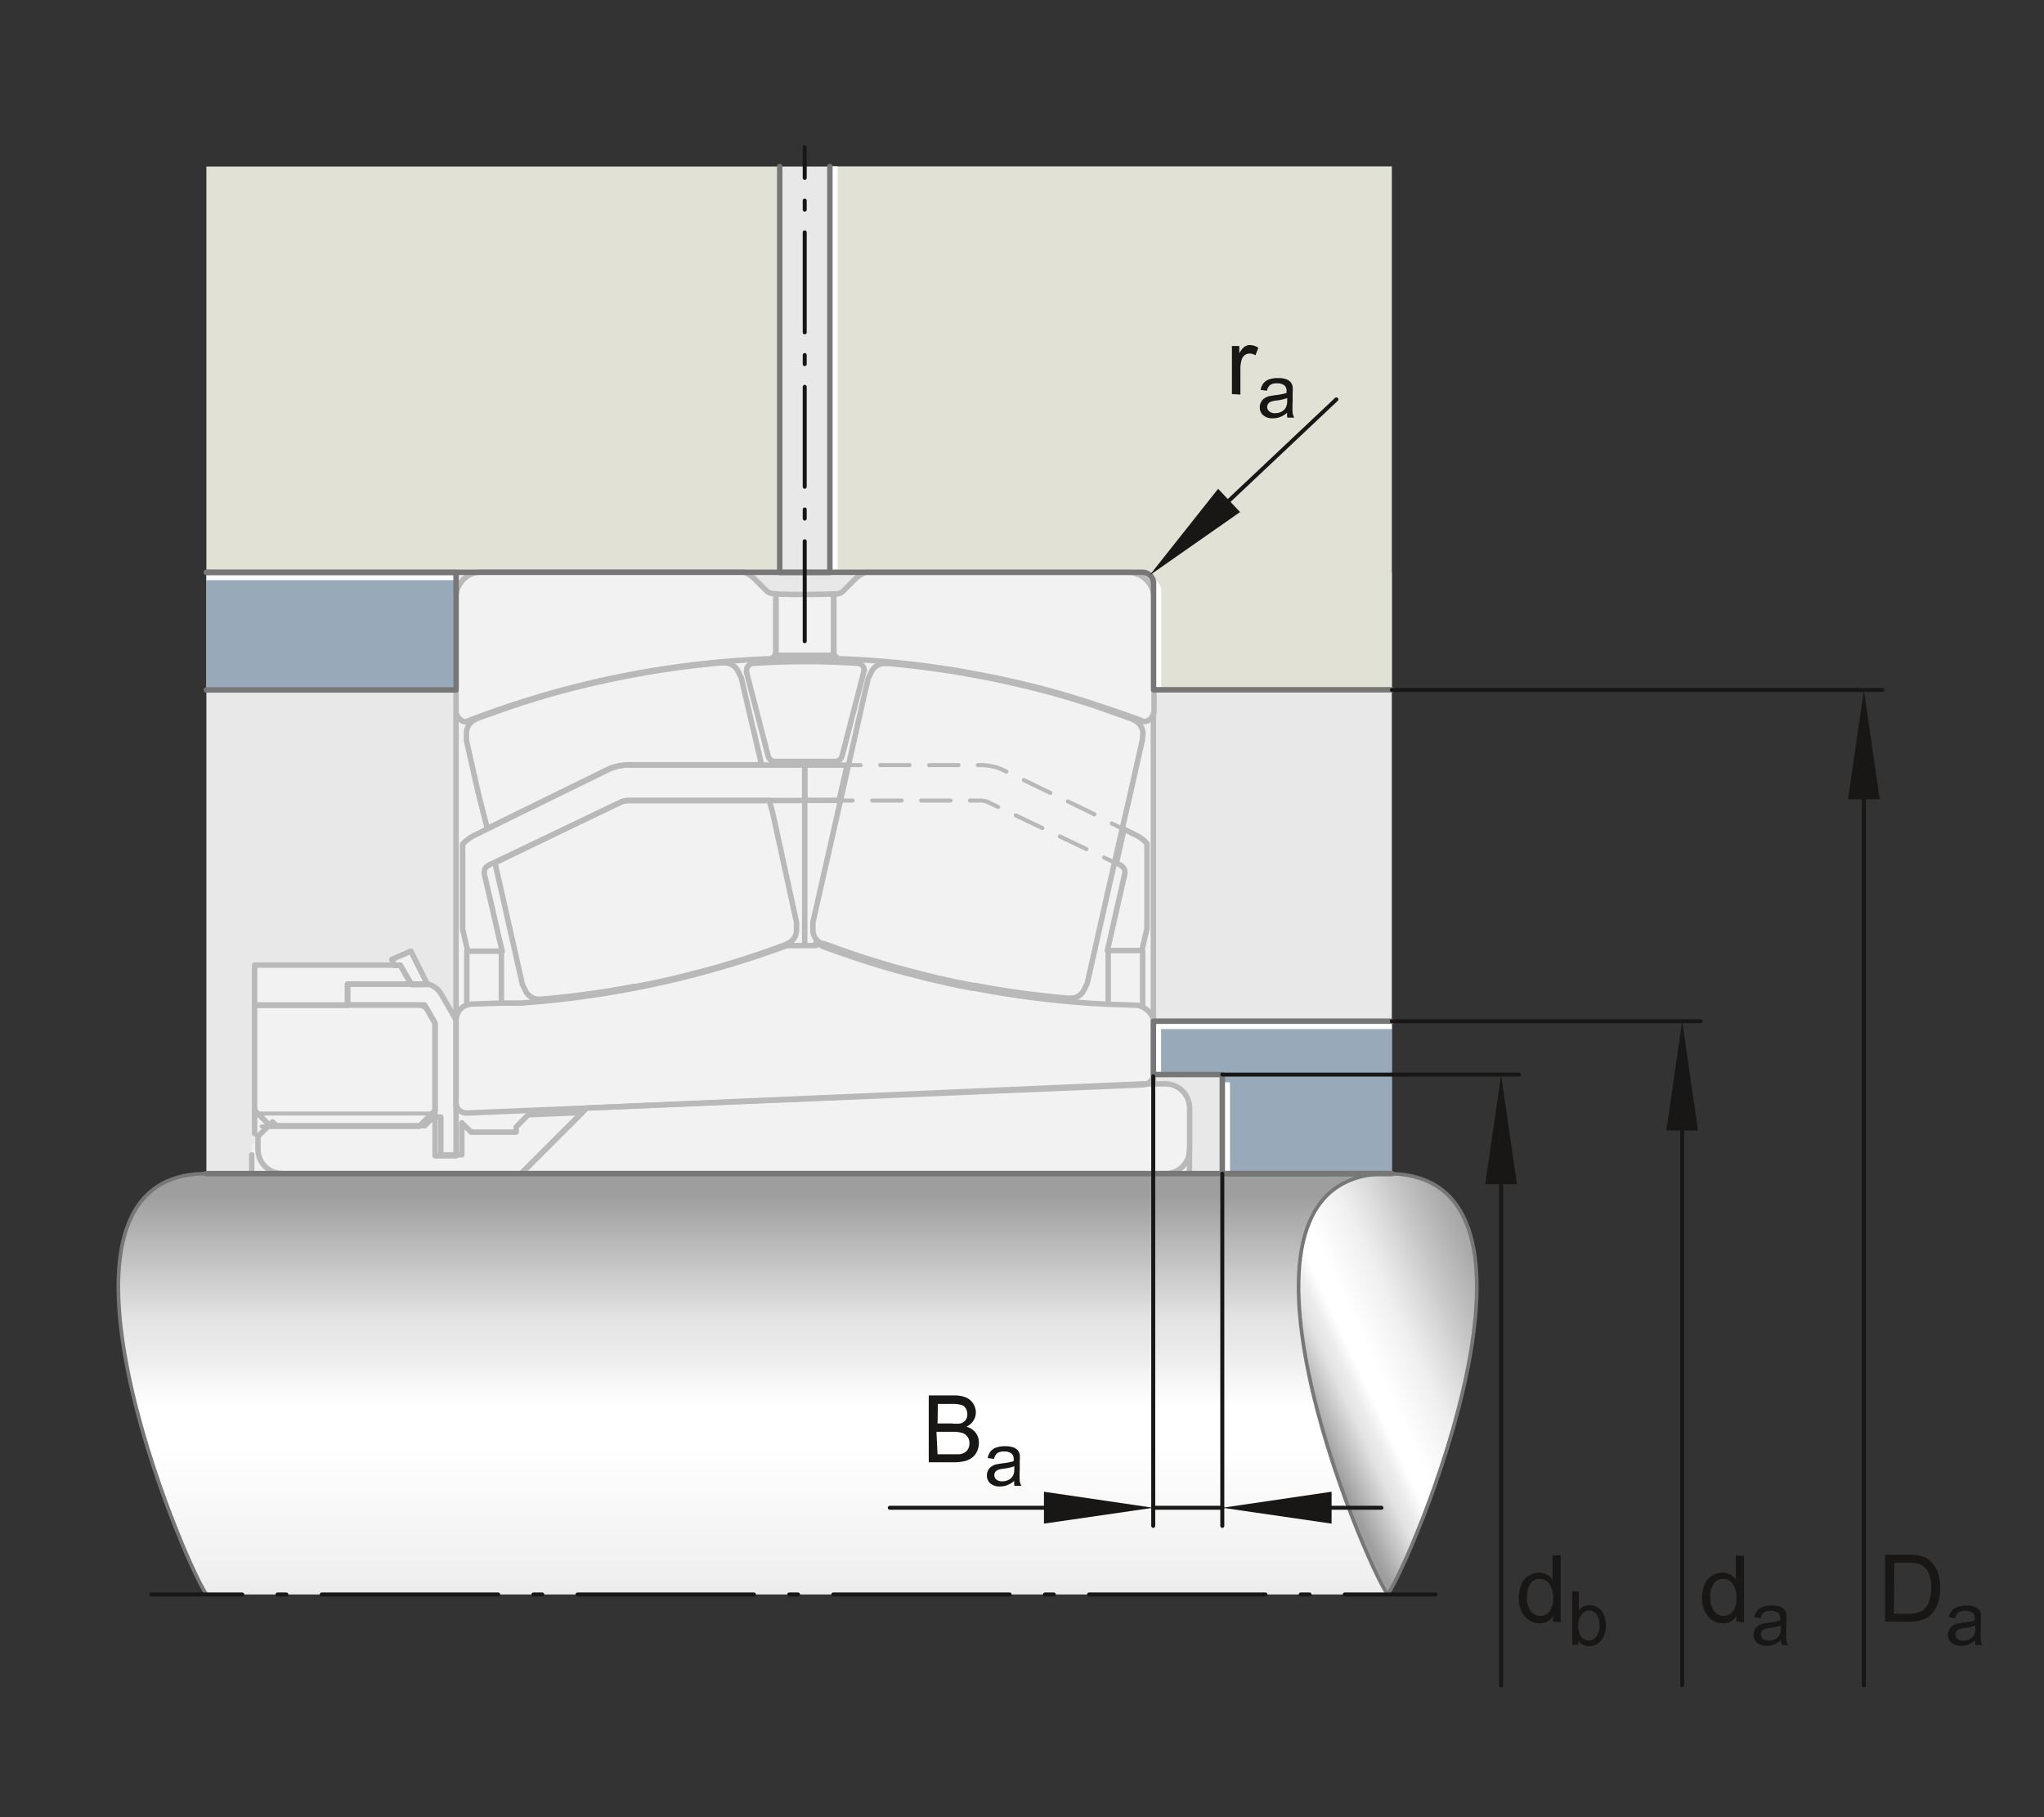<svg xmlns="http://www.w3.org/2000/svg" xmlns:xlink="http://www.w3.org/1999/xlink" viewBox="0 0 127.56 113.39"><rect x="0" y="0" width="127.56" height="113.39" fill="#333333" stroke="none"/><defs><clipPath id="clip-path" transform="translate(-140.78 -340.16)"><path d="M192.57,350.54v25.33h19.5a.69.69,0,0,1,.69.69v6.64h14.88V350.54Z" style="fill:none"/></clipPath><clipPath id="clip-path-2" transform="translate(-140.78 -340.16)"><rect x="153.67" y="375.87" width="15.58" height="7.33" style="fill:none"/></clipPath><linearGradient id="linear-gradient" x1="187.77" y1="413.39" x2="187.77" y2="458.62" gradientUnits="userSpaceOnUse"><stop offset="0.03" stop-color="#9e9e9e"/><stop offset="0.2" stop-color="#e3e3e3"/><stop offset="0.25" stop-color="#ececec"/><stop offset="0.32" stop-color="#fff"/><stop offset="0.38" stop-color="#fff"/><stop offset="0.47" stop-color="#f7f7f7"/><stop offset="0.56" stop-color="#efefef"/><stop offset="0.7" stop-color="#d9d9d9"/><stop offset="0.78" stop-color="#c9c9c9"/><stop offset="0.92" stop-color="#b0b0b0"/><stop offset="1" stop-color="#a6a6a6"/></linearGradient><linearGradient id="linear-gradient-2" x1="235.13" y1="422.56" x2="222.13" y2="428.63" gradientUnits="userSpaceOnUse"><stop offset="0.01" stop-color="#a6a6a6"/><stop offset="0.08" stop-color="#b0b0b0"/><stop offset="0.23" stop-color="#c9c9c9"/><stop offset="0.31" stop-color="#d9d9d9"/><stop offset="0.44" stop-color="#efefef"/><stop offset="0.53" stop-color="#f7f7f7"/><stop offset="0.62" stop-color="#fff"/><stop offset="0.69" stop-color="#fff"/><stop offset="0.75" stop-color="#ececec"/><stop offset="0.8" stop-color="#e3e3e3"/><stop offset="0.97" stop-color="#9e9e9e"/></linearGradient></defs><title>000AE4ED_med_4c_0k_0k</title><g id="rahmen"><rect id="Rahmen_transp" width="127.56" height="113.39" style="fill:none"/></g><g id="diagramm_hintergrund"><rect x="12.88" y="35.73" width="73.98" height="39.98" style="fill:#e8e8e8"/></g><g id="fuellungen"><polygon points="76.28 73.23 86.86 73.23 86.86 63.72 71.98 63.72 71.98 67.05 76.28 67.05 76.28 73.23" style="fill:#98aab9"/><rect x="12.88" y="35.72" width="15.58" height="7.33" style="fill:#98aab9"/><rect x="12.88" y="10.39" width="35.77" height="25.33" style="fill:#e1e1d6"/><path d="M192.57,350.54v25.33h19.5a.69.69,0,0,1,.69.69v6.64h14.88V350.54Z" transform="translate(-140.78 -340.16)" style="fill:#e1e1d6"/><polyline points="48.66 10.39 48.66 35.72 51.79 35.72 51.79 10.39" style="fill:#e8e8e8"/><path d="M171.19,391.85l.11-.05,1-.49,6.3-3.09h0a3.29,3.29,0,0,1,1.45-.34h8.26l-1-4.26-.27-1.17h0l-.2-.41a.94.94,0,0,0-.33-.37.92.92,0,0,0-.47-.15h-.26q-2.39.21-4.76.62l-.92.17q-2,.38-4,.9c-.6.16-1.2.33-1.8.51l-.93.29-.69.23q-1,.35-2.07.73l-.23.12h0a.92.92,0,0,0-.36.34,1,1,0,0,0-.13.48v.46l.72,3.2Z" transform="translate(-140.78 -340.16)" style="fill:#f2f2f2"/><path d="M188.79,390.11H180a1.19,1.19,0,0,0-.52.12l-1.17.56L171.67,394l.17.76.13.56,1.41,6.26.2.41a.93.93,0,0,0,.69.51h.36a57.34,57.34,0,0,0,5.73-.79l.11,0,.66-.13.27-.05q1.07-.22,2.13-.49l1.05-.27.53-.14q2.16-.6,4.28-1.38l.39-.14L190,399a.92.92,0,0,0,.36-.34.91.91,0,0,0,.13-.48v-.46L189,390.87Z" transform="translate(-140.78 -340.16)" style="fill:#f2f2f2"/><rect x="28.46" y="38.88" width="43.52" height="34.36" style="fill:#f2f2f2"/><rect x="15.71" y="71.38" width="58.53" height="1.85" style="fill:#f2f2f2"/><rect x="15.89" y="66.51" width="13.9" height="4.87" style="fill:#f2f2f2"/><path d="M191,387.9v2.21H180a1.19,1.19,0,0,0-.52.12l-1.17.56-7,3.34a.6.6,0,0,0-.28.28.6.6,0,0,0,0,.39h0L172,399l.12.51h-2.15l-.32-1.37v-5.31a2.58,2.58,0,0,1,.26-.24,2.63,2.63,0,0,1,.5-.32l.29-.14.64-.32,1-.49,6.3-3.09h0a3.29,3.29,0,0,1,1.45-.34Z" transform="translate(-140.78 -340.16)" style="fill:#f2f2f2"/><polyline points="52.86 47.74 50.22 47.74 50.22 49.95 52.36 49.95" style="fill:#f2f2f2"/><path d="M193.64,387.9l-.15.68h0l-.35,1.52H191V387.9Zm18.51,4.68-.12-.09a2.41,2.41,0,0,0-.38-.23l-.42-.21-.3-.15-.15.66h0l-.33,1.45.22.11a.6.6,0,0,1,.28.28.61.61,0,0,1,0,.39l-.57,2.52h0l-.49,2.16h2.15l.32-1.37v-5.31A2.4,2.4,0,0,0,212.15,392.58Z" transform="translate(-140.78 -340.16)" style="fill:#f2f2f2"/><path d="M212.77,403.82v3.35a.7.7,0,0,1-.68.68l-42.17,1.76a.65.65,0,0,1-.68-.65v-5.14a1.07,1.07,0,0,1,.31-.73l0,0a1,1,0,0,1,.32-.2,1.06,1.06,0,0,1,.38-.08l1.77-.06.45,0,.74,0h.11l1.18-.1a60.13,60.13,0,0,0,15.14-3.4l.25-.09h1.81l0-.21v0a1,1,0,0,0,.21.15l.23.12.39.14q2.11.77,4.28,1.38l.53.14,1.05.27q1.06.26,2.13.49l.27.05.66.13.11,0a59.68,59.68,0,0,0,6.09.85l1.14.09,1.07.06,1.77.06a1.06,1.06,0,0,1,.38.08,1,1,0,0,1,.32.2l0,0A1.07,1.07,0,0,1,212.77,403.82Z" transform="translate(-140.78 -340.16)" style="fill:#f2f2f2"/><path d="M212.07,386.34l-.72,3.2-.69,3-.49,2.16-.13.56-1.41,6.26-.2.41a.93.93,0,0,1-.69.51h-.36a57.32,57.32,0,0,1-5.73-.79l-.11,0-.66-.13-.27-.05q-1.07-.22-2.13-.49l-1.05-.27-.53-.14q-2.16-.6-4.28-1.38l-.39-.14L192,399a.92.92,0,0,1-.36-.34.91.91,0,0,1-.13-.48v-.46l1.54-6.81.51-2.25,1.13-5,.27-1.17h0l.2-.41a.94.94,0,0,1,.33-.37.92.92,0,0,1,.47-.15h.26q2.39.21,4.76.62l.92.17q2,.38,4,.9c.6.16,1.2.33,1.8.51l.93.29.69.23q1,.35,2.07.73l.23.12h0a.92.92,0,0,1,.36.34,1,1,0,0,1,.13.48Z" transform="translate(-140.78 -340.16)" style="fill:#f2f2f2"/><path d="M189.2,377.22V381l-.26.26a58.36,58.36,0,0,0-19.08,3.93l-.1,0a.68.68,0,0,1-.44-.37l-.08-.18v-7.22a1.58,1.58,0,0,1,1.58-1.57H187.2a1.84,1.84,0,0,1,.67.43l.74.74a.6.6,0,0,0,.42.18Zm23.1-.89a1.58,1.58,0,0,0-1.12-.46H194.81a1.86,1.86,0,0,0-.67.43l-.74.74a.6.6,0,0,1-.42.18h-.16V381l.26.26a58.26,58.26,0,0,1,7.89.82l.92.17q2,.38,4,.9c.6.16,1.2.33,1.8.51l.93.29.69.23q1.45.47,2.87,1l.1,0a.68.68,0,0,0,.44-.37l.08-.18v-7.22A1.58,1.58,0,0,0,212.3,376.33Z" transform="translate(-140.78 -340.16)" style="fill:#f2f2f2"/><polygon points="51.7 37.07 51.41 37.08 51.12 37.08 50.84 37.09 50.53 37.09 49.99 37.09 49.68 37.09 49.39 37.09 49.09 37.08 48.82 37.08 48.53 37.07 48.42 37.06 48.42 40.89 52.02 40.89 52.02 37.06 51.7 37.07" style="fill:#f2f2f2"/><polygon points="52.02 40.89 48.42 40.89 48.16 41.15 52.28 41.15 52.02 40.89" style="fill:#f2f2f2"/><path d="M194.68,382a.42.42,0,0,1,0,.11l-1.35,5.23a.46.46,0,0,1-.16.24.44.44,0,0,1-.28.09h-3.74a.43.43,0,0,1-.27-.09.45.45,0,0,1-.16-.24l-1.35-5.23a.42.42,0,0,1,0-.11.45.45,0,0,1,.42-.45,49.64,49.64,0,0,1,6.51,0,.45.45,0,0,1,.42.45Z" transform="translate(-140.78 -340.16)" style="fill:#f2f2f2"/><path d="M214.55,408.21a1.5,1.5,0,0,0-1.1-.42l-.69,0-.67,0L177.4,409.3l-4.09,4.09h40.21a1.5,1.5,0,0,0,1.5-1.5v-2.6A1.5,1.5,0,0,0,214.55,408.21Z" transform="translate(-140.78 -340.16)" style="fill:#f2f2f2"/><path d="M158,413.39H173.3l3.81-3.81-3.37.14-.75.76v.32h0v0h0l0,0h0l0,0h-.07l0,0h-2.74l0,0h0l-.58-.58v2h-1.31v-2.36h-.46l-.54.54h-9.26l-.24-.24,0,0-.72.72-.19.19v.81a1.5,1.5,0,0,0,1.5,1.5Z" transform="translate(-140.78 -340.16)" style="fill:#f2f2f2"/><path d="M167.93,404v5.44l-.46.46-.54.54h-9.26l-.28-.28-.72-.72v-6.57H166.9a.66.66,0,0,1,.57.33Z" transform="translate(-140.78 -340.16)" style="fill:#f2f2f2"/><path d="M167.46,401.6a1.27,1.27,0,0,0-.28,0h-.72l-.69-1.2h-.36l-.18-.37,1.19-.52.66,1.32.32.63Z" transform="translate(-140.78 -340.16)" style="fill:#f2f2f2"/><path d="M169.24,404v8.28h-1.31V404l-.46-.8-.19-.33h-4.81v-1.31h4.71a1.27,1.27,0,0,1,.28,0,1.31,1.31,0,0,1,.85.63h0l.84,1.45h0A.64.64,0,0,1,169.24,404Z" transform="translate(-140.78 -340.16)" style="fill:#f2f2f2"/><polygon points="25.67 61.41 21.69 61.41 21.69 62.73 15.89 62.73 15.89 60.22 24.98 60.22 25.67 61.41" style="fill:#f2f2f2"/><line x1="52.86" y1="47.74" x2="53.71" y2="47.74" style="fill:none;stroke:#b9b9ba;stroke-linecap:round;stroke-miterlimit:10;stroke-width:0.255px"/><path d="M195.71,387.9H202a3.29,3.29,0,0,1,1.45.34h0l6.19,3" transform="translate(-140.78 -340.16)" style="fill:none;stroke:#b9b9ba;stroke-linecap:round;stroke-miterlimit:10;stroke-width:0.255px;stroke-dasharray:1.832,1.221"/><polyline points="69.38 51.38 69.93 51.65 70.14 51.75" style="fill:none;stroke:#b9b9ba;stroke-linecap:round;stroke-miterlimit:10;stroke-width:0.255px"/><line x1="69.67" y1="53.87" x2="68.9" y2="53.51" style="fill:none;stroke:#b9b9ba;stroke-linecap:round;stroke-miterlimit:10;stroke-width:0.255px"/><path d="M208.58,393.14l-4.93-2.35-1.17-.56a1.19,1.19,0,0,0-.52-.12H194.6" transform="translate(-140.78 -340.16)" style="fill:none;stroke:#b9b9ba;stroke-linecap:round;stroke-miterlimit:10;stroke-width:0.255px;stroke-dasharray:1.832,1.221"/><line x1="53.21" y1="49.95" x2="52.36" y2="49.95" style="fill:none;stroke:#b9b9ba;stroke-linecap:round;stroke-miterlimit:10;stroke-width:0.255px"/><line x1="69.16" y1="59.34" x2="69.16" y2="62.55" style="fill:none;stroke:#b9b9ba;stroke-linecap:round;stroke-linejoin:round;stroke-width:0.34px"/><line x1="71.31" y1="59.34" x2="71.31" y2="62.69" style="fill:none;stroke:#b9b9ba;stroke-linecap:round;stroke-linejoin:round;stroke-width:0.34px"/><line x1="71.98" y1="63.67" x2="71.98" y2="44.51" style="fill:none;stroke:#b9b9ba;stroke-linecap:round;stroke-linejoin:round;stroke-width:0.34px"/><line x1="71.98" y1="67.69" x2="71.98" y2="67.02" style="fill:none;stroke:#b9b9ba;stroke-linecap:round;stroke-linejoin:round;stroke-width:0.34px"/><polyline points="30.3 51.75 30.51 51.65 31.06 51.38" style="fill:none;stroke:#b9b9ba;stroke-linecap:round;stroke-miterlimit:10;stroke-width:0.255px"/><path d="M172.94,391l5.64-2.76h0a3.29,3.29,0,0,1,1.45-.34h6.87" transform="translate(-140.78 -340.16)" style="fill:none;stroke:#b9b9ba;stroke-linecap:round;stroke-miterlimit:10;stroke-width:0.255px;stroke-dasharray:1.832,1.221"/><line x1="46.73" y1="47.74" x2="47.58" y2="47.74" style="fill:none;stroke:#b9b9ba;stroke-linecap:round;stroke-miterlimit:10;stroke-width:0.255px"/><line x1="48.08" y1="49.95" x2="47.23" y2="49.95" style="fill:none;stroke:#b9b9ba;stroke-linecap:round;stroke-miterlimit:10;stroke-width:0.255px"/><path d="M186.79,390.11H180a1.19,1.19,0,0,0-.52.12l-1.17.56-5.48,2.61" transform="translate(-140.78 -340.16)" style="fill:none;stroke:#b9b9ba;stroke-linecap:round;stroke-miterlimit:10;stroke-width:0.255px;stroke-dasharray:1.832,1.221"/><line x1="31.54" y1="53.51" x2="30.77" y2="53.87" style="fill:none;stroke:#b9b9ba;stroke-linecap:round;stroke-miterlimit:10;stroke-width:0.255px"/><line x1="31.29" y1="62.55" x2="31.29" y2="59.34" style="fill:none;stroke:#b9b9ba;stroke-linecap:round;stroke-linejoin:round;stroke-width:0.34px"/><line x1="29.13" y1="62.69" x2="29.13" y2="59.34" style="fill:none;stroke:#b9b9ba;stroke-linecap:round;stroke-linejoin:round;stroke-width:0.34px"/><line x1="28.46" y1="44.51" x2="28.46" y2="63.67" style="fill:none;stroke:#b9b9ba;stroke-linecap:round;stroke-linejoin:round;stroke-width:0.34px"/><line x1="50.22" y1="58.88" x2="50.22" y2="49.95" style="fill:none;stroke:#b9b9ba;stroke-linecap:round;stroke-linejoin:round;stroke-width:0.34px"/><path d="M191,387.9v2.21H180a1.19,1.19,0,0,0-.52.12l-1.17.56-7,3.34a.6.6,0,0,0-.28.28.6.6,0,0,0,0,.39h0L172,399l.12.51h-2.15l-.32-1.37v-5.31a2.58,2.58,0,0,1,.26-.24,2.63,2.63,0,0,1,.5-.32l.29-.14.64-.32,1-.49,6.3-3.09h0a3.29,3.29,0,0,1,1.45-.34Z" transform="translate(-140.78 -340.16)" style="fill:none;stroke:#b9b9ba;stroke-linecap:round;stroke-linejoin:round;stroke-width:0.34px"/><path d="M193.64,387.9l-.15.68h0l-.35,1.52H191V387.9Zm18.51,4.68-.12-.09a2.41,2.41,0,0,0-.38-.23l-.42-.21-.3-.15-.15.66h0l-.33,1.45.22.11a.6.6,0,0,1,.28.28.61.61,0,0,1,0,.39l-.57,2.52h0l-.49,2.16h2.15l.32-1.37v-5.31A2.4,2.4,0,0,0,212.15,392.58Z" transform="translate(-140.78 -340.16)" style="fill:none;stroke:#b9b9ba;stroke-linecap:round;stroke-linejoin:round;stroke-width:0.34px"/><path d="M212.77,403.82v3.35a.7.7,0,0,1-.68.68l-42.17,1.76a.65.65,0,0,1-.68-.65v-5.14a1.07,1.07,0,0,1,.31-.73l0,0a1,1,0,0,1,.32-.2,1.06,1.06,0,0,1,.38-.08l1.77-.06.45,0,.74,0h.11l1.18-.1a60.13,60.13,0,0,0,15.14-3.4l.25-.09h1.81l0-.21v0a1,1,0,0,0,.21.15l.23.12.39.14q2.11.77,4.28,1.38l.53.14,1.05.27q1.06.26,2.13.49l.27.05.66.13.11,0a59.68,59.68,0,0,0,6.09.85l1.14.09,1.07.06,1.77.06a1.06,1.06,0,0,1,.38.08,1,1,0,0,1,.32.2l0,0A1.07,1.07,0,0,1,212.77,403.82Z" transform="translate(-140.78 -340.16)" style="fill:none;stroke:#b9b9ba;stroke-linecap:round;stroke-linejoin:round;stroke-width:0.34px"/><path d="M212.07,386.34l-.72,3.2-.69,3-.49,2.16-.13.56-1.41,6.26-.2.41a.93.93,0,0,1-.69.51h-.36a57.32,57.32,0,0,1-5.73-.79l-.11,0-.66-.13-.27-.05q-1.07-.22-2.13-.49l-1.05-.27-.53-.14q-2.16-.6-4.28-1.38l-.39-.14L192,399a.92.92,0,0,1-.36-.34.91.91,0,0,1-.13-.48v-.46l1.54-6.81.51-2.25,1.13-5,.27-1.17h0l.2-.41a.94.94,0,0,1,.33-.37.92.92,0,0,1,.47-.15h.26q2.39.21,4.76.62l.92.17q2,.38,4,.9c.6.16,1.2.33,1.8.51l.93.29.69.23q1,.35,2.07.73l.23.12h0a.92.92,0,0,1,.36.34,1,1,0,0,1,.13.48Z" transform="translate(-140.78 -340.16)" style="fill:none;stroke:#b9b9ba;stroke-linecap:round;stroke-linejoin:round;stroke-width:0.34px"/><path d="M189.2,377.22V381l-.26.26a58.36,58.36,0,0,0-19.08,3.93l-.1,0a.68.68,0,0,1-.44-.37l-.08-.18v-7.22a1.58,1.58,0,0,1,1.58-1.57H187.2a1.84,1.84,0,0,1,.67.43l.74.74a.6.6,0,0,0,.42.18Zm23.1-.89a1.58,1.58,0,0,0-1.12-.46H194.81a1.86,1.86,0,0,0-.67.43l-.74.74a.6.6,0,0,1-.42.18h-.16V381l.26.26a58.26,58.26,0,0,1,7.89.82l.92.17q2,.38,4,.9c.6.16,1.2.33,1.8.51l.93.29.69.23q1.45.47,2.87,1l.1,0a.68.68,0,0,0,.44-.37l.08-.18v-7.22A1.58,1.58,0,0,0,212.3,376.33Z" transform="translate(-140.78 -340.16)" style="fill:none;stroke:#b9b9ba;stroke-linecap:round;stroke-linejoin:round;stroke-width:0.34px"/><path d="M194.68,382a.42.42,0,0,1,0,.11l-1.35,5.23a.46.46,0,0,1-.16.24.44.44,0,0,1-.28.09h-3.74a.43.43,0,0,1-.27-.09.45.45,0,0,1-.16-.24l-1.35-5.23a.42.42,0,0,1,0-.11.45.45,0,0,1,.42-.45,49.64,49.64,0,0,1,6.51,0,.45.45,0,0,1,.42.45Z" transform="translate(-140.78 -340.16)" style="fill:none;stroke:#b9b9ba;stroke-linecap:round;stroke-linejoin:round;stroke-width:0.34px"/><polygon points="51.7 37.07 51.41 37.08 51.12 37.08 50.84 37.09 50.53 37.09 49.99 37.09 49.68 37.09 49.39 37.09 49.09 37.08 48.82 37.08 48.53 37.07 48.42 37.06 48.42 40.89 52.02 40.89 52.02 37.06 51.7 37.07" style="fill:none;stroke:#b9b9ba;stroke-linecap:round;stroke-linejoin:round;stroke-width:0.34px"/><polygon points="52.02 40.89 48.42 40.89 48.16 41.15 52.28 41.15 52.02 40.89" style="fill:none;stroke:#b9b9ba;stroke-linecap:round;stroke-linejoin:round;stroke-width:0.34px"/><line x1="15.89" y1="70.73" x2="15.89" y2="69.29" style="fill:none;stroke:#b9b9ba;stroke-linecap:round;stroke-linejoin:round;stroke-width:0.34px"/><line x1="15.71" y1="73.23" x2="15.71" y2="72.06" style="fill:none;stroke:#b9b9ba;stroke-linecap:round;stroke-linejoin:round;stroke-width:0.34px"/><line x1="74.23" y1="73.23" x2="74.23" y2="71.73" style="fill:none;stroke:#b9b9ba;stroke-linecap:round;stroke-linejoin:round;stroke-width:0.34px"/><path d="M214.55,408.21a1.5,1.5,0,0,0-1.1-.42l-.69,0-.67,0L177.4,409.3l-4.09,4.09h40.21a1.5,1.5,0,0,0,1.5-1.5v-2.6A1.5,1.5,0,0,0,214.55,408.21Z" transform="translate(-140.78 -340.16)" style="fill:none;stroke:#b9b9ba;stroke-linecap:round;stroke-linejoin:round;stroke-width:0.34px"/><path d="M158,413.39H173.3l3.81-3.81-3.37.14-.75.76v.32h0v0h0l0,0h0l0,0h-.07l0,0h-2.74l0,0h0l-.58-.58v2h-1.31v-2.36h-.46l-.54.54h-9.26l-.24-.24,0,0-.72.72-.19.19v.81a1.5,1.5,0,0,0,1.5,1.5Z" transform="translate(-140.78 -340.16)" style="fill:none;stroke:#b9b9ba;stroke-linecap:round;stroke-linejoin:round;stroke-width:0.34px"/><path d="M167.93,404v5.44l-.46.46-.54.54h-9.26l-.28-.28-.72-.72v-6.57H166.9a.66.66,0,0,1,.57.33Z" transform="translate(-140.78 -340.16)" style="fill:none;stroke:#b9b9ba;stroke-linecap:round;stroke-linejoin:round;stroke-width:0.34px"/><path d="M167.46,401.6a1.27,1.27,0,0,0-.28,0h-.72l-.69-1.2h-.36l-.18-.37,1.19-.52.66,1.32.32.63Z" transform="translate(-140.78 -340.16)" style="fill:none;stroke:#b9b9ba;stroke-linecap:round;stroke-linejoin:round;stroke-width:0.34px"/><path d="M169.24,404v8.28h-1.31V404l-.46-.8-.19-.33h-4.81v-1.31h4.71a1.27,1.27,0,0,1,.28,0,1.31,1.31,0,0,1,.85.63h0l.84,1.45h0A.64.64,0,0,1,169.24,404Z" transform="translate(-140.78 -340.16)" style="fill:none;stroke:#b9b9ba;stroke-linecap:round;stroke-linejoin:round;stroke-width:0.34px"/><polygon points="25.67 61.41 21.69 61.41 21.69 62.73 15.89 62.73 15.89 60.22 24.98 60.22 25.67 61.41" style="fill:none;stroke:#b9b9ba;stroke-linecap:round;stroke-linejoin:round;stroke-width:0.34px"/><path d="M157.67,410.45h-.56m-.25-.81h10.88" transform="translate(-140.78 -340.16)" style="fill:none;stroke:#b9b9ba;stroke-linecap:round;stroke-linejoin:round;stroke-width:0.25px"/><path d="M171.19,391.85l.11-.05,1-.49,6.3-3.09h0a3.29,3.29,0,0,1,1.45-.34h8.26l-1-4.26-.27-1.17h0l-.2-.41a.94.94,0,0,0-.33-.37.92.92,0,0,0-.47-.15h-.26q-2.39.21-4.76.62l-.92.17q-2,.38-4,.9c-.6.16-1.2.33-1.8.51l-.93.29-.69.23q-1,.35-2.07.73l-.23.12h0a.92.92,0,0,0-.36.34,1,1,0,0,0-.13.48v.46l.72,3.2Z" transform="translate(-140.78 -340.16)" style="fill:none;stroke:#b9b9ba;stroke-linecap:round;stroke-linejoin:round;stroke-width:0.34px"/><path d="M188.79,390.11H180a1.19,1.19,0,0,0-.52.12l-1.17.56L171.67,394l.17.76.13.56,1.41,6.26.2.41a.93.93,0,0,0,.69.51h.36a57.34,57.34,0,0,0,5.73-.79l.11,0,.66-.13.27-.05q1.07-.22,2.13-.49l1.05-.27.53-.14q2.16-.6,4.28-1.38l.39-.14L190,399a.92.92,0,0,0,.36-.34.91.91,0,0,0,.13-.48v-.46L189,390.87Z" transform="translate(-140.78 -340.16)" style="fill:none;stroke:#b9b9ba;stroke-linecap:round;stroke-linejoin:round;stroke-width:0.34px"/><line x1="15.71" y1="99.49" x2="74.23" y2="99.49" style="fill:none"/><polygon points="72.46 64.21 86.86 64.21 86.86 63.72 71.98 63.72 71.98 67.05 72.46 67.05 72.46 64.21" style="fill:#fff"/><rect x="76.28" y="67.53" width="0.48" height="5.7" style="fill:#fff"/></g><g id="lichtkanten"><g style="clip-path:url(#clip-path)"><polygon points="52.27 10.02 86.86 10.02 86.86 9.54 51.79 9.54 51.79 35.72 52.27 35.72 52.27 10.02" style="fill:#fff"/><path d="M213.25,383.21V377a.68.68,0,0,0-.52-.66.67.67,0,0,1,0,.17v6.64Z" transform="translate(-140.78 -340.16)" style="fill:#fff"/></g><g style="clip-path:url(#clip-path-2)"><polygon points="11.87 36.2 28.46 36.2 28.46 35.72 11.39 35.72 11.39 43.05 11.87 43.05 11.87 36.2" style="fill:#fff"/></g></g><g id="konturen"><path d="M227.38,413.39H153.67c-11.66,0-1.38,24.38,0,26.26h73.71Z" transform="translate(-140.78 -340.16)" style="fill:url(#linear-gradient)"/><line x1="12.88" y1="73.23" x2="86.59" y2="73.23" style="fill:none;stroke:#777;stroke-linecap:round;stroke-linejoin:round;stroke-width:0.34px"/><path d="M153.67,439.65c-1.37-1.88-11.67-26.26,0-26.26" transform="translate(-140.78 -340.16)" style="fill:none;stroke:#777;stroke-linecap:round;stroke-linejoin:round;stroke-width:0.227px"/><path d="M227.38,439.65c1.39-1.88,11.79-26.26,0-26.26S226,437.78,227.38,439.65Z" transform="translate(-140.78 -340.16)" style="fill:url(#linear-gradient-2)"/><path d="M227.38,439.65c1.39-1.88,11.79-26.26,0-26.26S226,437.78,227.38,439.65Z" transform="translate(-140.78 -340.16)" style="fill:none;stroke:#777;stroke-linecap:round;stroke-linejoin:round;stroke-width:0.227px"/><polyline points="86.86 63.72 71.98 63.72 71.98 67.05 76.28 67.05 76.28 73.23 86.86 73.23" style="fill:none;stroke:#777;stroke-linecap:round;stroke-linejoin:round;stroke-width:0.34px"/><polyline points="12.88 43.05 28.46 43.05 28.46 35.72 12.88 35.72" style="fill:none;stroke:#777;stroke-linecap:round;stroke-linejoin:round;stroke-width:0.34px"/><path d="M153.67,375.87h58.41a.69.69,0,0,1,.69.69v6.64h14.88" transform="translate(-140.78 -340.16)" style="fill:none;stroke:#777;stroke-linecap:round;stroke-linejoin:round;stroke-width:0.34px"/><polyline points="48.66 10.39 48.66 35.72 51.79 35.72 51.79 10.39" style="fill:none;stroke:#777;stroke-linecap:round;stroke-linejoin:round;stroke-width:0.34px"/></g><g id="masslinien_masspfeile"><line x1="76.28" y1="95.21" x2="76.28" y2="73.23" style="fill:none;stroke:#181715;stroke-linecap:round;stroke-linejoin:round;stroke-width:0.25px"/><line x1="71.97" y1="95.21" x2="71.97" y2="67.16" style="fill:none;stroke:#181715;stroke-linecap:round;stroke-linejoin:round;stroke-width:0.25px"/><line x1="76.28" y1="94.08" x2="71.97" y2="94.08" style="fill:none;stroke:#181715;stroke-linecap:round;stroke-linejoin:round;stroke-width:0.25px"/><line x1="66.23" y1="94.08" x2="55.53" y2="94.08" style="fill:none;stroke:#181715;stroke-linecap:round;stroke-linejoin:round;stroke-width:0.25px"/><polygon points="65.15 93.08 71.97 94.08 65.15 95.07 65.15 93.08" style="fill:#181715"/><line x1="82.02" y1="94.08" x2="86.21" y2="94.08" style="fill:none;stroke:#181715;stroke-linecap:round;stroke-linejoin:round;stroke-width:0.25px"/><polygon points="83.1 95.07 76.28 94.08 83.1 93.08 83.1 95.07" style="fill:#181715"/><line x1="104.98" y1="105.16" x2="104.98" y2="69.46" style="fill:none;stroke:#181715;stroke-linecap:round;stroke-linejoin:round;stroke-width:0.25px"/><polygon points="105.97 70.54 104.98 63.72 103.99 70.54 105.97 70.54" style="fill:#181715"/><line x1="116.32" y1="105.16" x2="116.32" y2="48.79" style="fill:none;stroke:#181715;stroke-linecap:round;stroke-linejoin:round;stroke-width:0.25px"/><polygon points="117.31 49.87 116.32 43.05 115.33 49.87 117.31 49.87" style="fill:#181715"/><line x1="93.68" y1="105.16" x2="93.68" y2="72.81" style="fill:none;stroke:#181715;stroke-linecap:round;stroke-linejoin:round;stroke-width:0.25px"/><polygon points="94.67 73.89 93.68 67.08 92.69 73.89 94.67 73.89" style="fill:#181715"/><line x1="9.45" y1="99.49" x2="15.12" y2="99.49" style="fill:none;stroke:#181715;stroke-linecap:round;stroke-linejoin:round;stroke-width:0.25px"/><line x1="17.32" y1="99.49" x2="18.97" y2="99.49" style="fill:none;stroke:#181715;stroke-linecap:round;stroke-linejoin:round;stroke-width:0.25px;stroke-dasharray:0.55,2.202"/><line x1="20.08" y1="99.49" x2="82.82" y2="99.49" style="fill:none;stroke:#181715;stroke-linecap:round;stroke-linejoin:round;stroke-width:0.25px;stroke-dasharray:11.008,2.202,0.55,2.202"/><line x1="83.92" y1="99.49" x2="89.59" y2="99.49" style="fill:none;stroke:#181715;stroke-linecap:round;stroke-linejoin:round;stroke-width:0.25px"/><line x1="86.87" y1="43.05" x2="117.47" y2="43.05" style="fill:none;stroke:#181715;stroke-linecap:round;stroke-linejoin:round;stroke-width:0.25px"/><line x1="86.86" y1="63.72" x2="106.13" y2="63.72" style="fill:none;stroke:#181715;stroke-linecap:round;stroke-linejoin:round;stroke-width:0.25px"/><line x1="76.28" y1="67.05" x2="94.8" y2="67.05" style="fill:none;stroke:#181715;stroke-linecap:round;stroke-linejoin:round;stroke-width:0.25px"/><line x1="50.22" y1="40.01" x2="50.22" y2="9.18" style="fill:none;stroke:#181715;stroke-linecap:round;stroke-linejoin:round;stroke-width:0.25px;stroke-dasharray:6.236,1.417,0.567,1.417"/><line x1="75.92" y1="31.97" x2="83.4" y2="24.92" style="fill:none;stroke:#181715;stroke-linecap:round;stroke-linejoin:round;stroke-width:0.25px"/><polygon points="77.39 31.95 71.74 35.9 76.02 30.5 77.39 31.95" style="fill:#181715"/></g><g id="_0k_0k" data-name="0k_0k"><path d="M237.7,441.34V441a.94.94,0,0,1-.84.45,1.18,1.18,0,0,1-.66-.2,1.3,1.3,0,0,1-.47-.56,1.92,1.92,0,0,1-.17-.82,2.15,2.15,0,0,1,.15-.82,1.19,1.19,0,0,1,.45-.56,1.21,1.21,0,0,1,.67-.2,1,1,0,0,1,.49.12,1,1,0,0,1,.35.3v-1.5h.51v4.17Zm-1.62-1.51a1.31,1.31,0,0,0,.24.87.74.74,0,0,0,.58.29.72.72,0,0,0,.57-.27,1.27,1.27,0,0,0,.23-.84,1.42,1.42,0,0,0-.24-.91.74.74,0,0,0-.59-.29.71.71,0,0,0-.57.28A1.37,1.37,0,0,0,236.09,439.83Z" transform="translate(-140.78 -340.16)" style="fill:#181715"/><path d="M239.28,442.79h-.38v-3.33h.41v1.19a.81.81,0,0,1,.66-.33,1,1,0,0,1,.42.09.86.86,0,0,1,.33.25,1.22,1.22,0,0,1,.2.39,1.62,1.62,0,0,1,.07.49,1.38,1.38,0,0,1-.31,1,1,1,0,0,1-.74.34.77.77,0,0,1-.67-.36Zm0-1.23a1.26,1.26,0,0,0,.12.63.58.58,0,0,0,1,.08,1.06,1.06,0,0,0,.2-.69,1.08,1.08,0,0,0-.19-.7.57.57,0,0,0-.45-.22.59.59,0,0,0-.46.23A1,1,0,0,0,239.28,441.57Z" transform="translate(-140.78 -340.16)" style="fill:#181715"/><path d="M198.74,431.4v-4.17h1.56a1.94,1.94,0,0,1,.77.13,1,1,0,0,1,.45.39,1,1,0,0,1,.16.55.94.94,0,0,1-.15.5,1,1,0,0,1-.44.38,1.09,1.09,0,0,1,.58.38,1,1,0,0,1,.2.63,1.23,1.23,0,0,1-.12.54,1.06,1.06,0,0,1-.31.39,1.29,1.29,0,0,1-.46.21,2.8,2.8,0,0,1-.67.07Zm.55-2.42h.9a2,2,0,0,0,.53,0,.59.59,0,0,0,.32-.21.6.6,0,0,0,.11-.36.67.67,0,0,0-.1-.37.51.51,0,0,0-.28-.22,2.36,2.36,0,0,0-.63-.06h-.83Zm0,1.92h1l.38,0a.9.9,0,0,0,.32-.11.6.6,0,0,0,.21-.23.72.72,0,0,0,.08-.35.69.69,0,0,0-.12-.4.63.63,0,0,0-.33-.24,2.07,2.07,0,0,0-.61-.07h-1Z" transform="translate(-140.78 -340.16)" style="fill:#181715"/><path d="M204.08,432.56a1.51,1.51,0,0,1-.44.27,1.25,1.25,0,0,1-.45.08.88.88,0,0,1-.61-.19.64.64,0,0,1-.21-.5.67.67,0,0,1,.29-.56,1,1,0,0,1,.29-.13l.36-.06a3.71,3.71,0,0,0,.73-.14c0-.06,0-.09,0-.11a.45.45,0,0,0-.12-.35.68.68,0,0,0-.47-.14.72.72,0,0,0-.43.1.62.62,0,0,0-.2.36l-.4-.05a1,1,0,0,1,.18-.42.78.78,0,0,1,.36-.24,1.62,1.62,0,0,1,.55-.08,1.47,1.47,0,0,1,.5.07.66.66,0,0,1,.28.18.64.64,0,0,1,.13.28,2.29,2.29,0,0,1,0,.38v.55a5.88,5.88,0,0,0,0,.72.93.93,0,0,0,.1.29h-.43A.87.87,0,0,1,204.08,432.56Zm0-.91a3,3,0,0,1-.67.15,1.56,1.56,0,0,0-.36.08.36.36,0,0,0-.16.13.36.36,0,0,0,.07.47.54.54,0,0,0,.36.11.85.85,0,0,0,.42-.1.64.64,0,0,0,.27-.28,1,1,0,0,0,.07-.41Z" transform="translate(-140.78 -340.16)" style="fill:#181715"/><path d="M249.14,441.34V441a.94.94,0,0,1-.84.45,1.18,1.18,0,0,1-.66-.2,1.31,1.31,0,0,1-.47-.56,1.92,1.92,0,0,1-.17-.82,2.14,2.14,0,0,1,.15-.82,1.19,1.19,0,0,1,.45-.56,1.21,1.21,0,0,1,.67-.2,1,1,0,0,1,.49.12,1,1,0,0,1,.35.3v-1.49h.51v4.17Zm-1.62-1.51a1.31,1.31,0,0,0,.24.87.74.74,0,0,0,.58.29.72.72,0,0,0,.57-.27,1.26,1.26,0,0,0,.23-.84,1.42,1.42,0,0,0-.24-.91.73.73,0,0,0-.59-.29.71.71,0,0,0-.57.28A1.37,1.37,0,0,0,247.52,439.83Z" transform="translate(-140.78 -340.16)" style="fill:#181715"/><path d="M251.92,442.5a1.51,1.51,0,0,1-.44.27,1.27,1.27,0,0,1-.45.08.88.88,0,0,1-.61-.19.64.64,0,0,1-.21-.5.66.66,0,0,1,.08-.32.67.67,0,0,1,.21-.24,1,1,0,0,1,.29-.13l.36-.06a3.71,3.71,0,0,0,.73-.14c0-.06,0-.09,0-.11a.45.45,0,0,0-.12-.35.69.69,0,0,0-.47-.14.72.72,0,0,0-.43.1.62.62,0,0,0-.2.36l-.4-.05a1,1,0,0,1,.18-.42.78.78,0,0,1,.36-.24,1.62,1.62,0,0,1,.55-.08,1.44,1.44,0,0,1,.5.07.67.67,0,0,1,.28.18.65.65,0,0,1,.13.28,2.29,2.29,0,0,1,0,.38v.55a5.89,5.89,0,0,0,0,.72.93.93,0,0,0,.1.29H252A.87.87,0,0,1,251.92,442.5Zm0-.91a3,3,0,0,1-.67.15,1.56,1.56,0,0,0-.36.08.35.35,0,0,0-.16.13.36.36,0,0,0,.07.47.54.54,0,0,0,.36.11.84.84,0,0,0,.42-.1.63.63,0,0,0,.27-.28,1,1,0,0,0,.07-.41Z" transform="translate(-140.78 -340.16)" style="fill:#181715"/><path d="M258.42,441.34v-4.17h1.44a3.47,3.47,0,0,1,.74.06,1.41,1.41,0,0,1,.61.3,1.7,1.7,0,0,1,.49.71,2.8,2.8,0,0,1,.16,1,2.9,2.9,0,0,1-.11.84,2,2,0,0,1-.28.61,1.5,1.5,0,0,1-.38.38,1.53,1.53,0,0,1-.5.21,2.81,2.81,0,0,1-.67.07Zm.55-.49h.89a2.17,2.17,0,0,0,.65-.08.93.93,0,0,0,.37-.22,1.32,1.32,0,0,0,.31-.53,2.57,2.57,0,0,0,.11-.8,1.94,1.94,0,0,0-.21-1,1.08,1.08,0,0,0-.52-.47,2.16,2.16,0,0,0-.71-.08H259Z" transform="translate(-140.78 -340.16)" style="fill:#181715"/><path d="M264.06,442.5a1.51,1.51,0,0,1-.44.27,1.27,1.27,0,0,1-.45.08.88.88,0,0,1-.61-.19.64.64,0,0,1-.21-.5.66.66,0,0,1,.08-.32.67.67,0,0,1,.21-.24,1,1,0,0,1,.29-.13l.36-.06a3.71,3.71,0,0,0,.73-.14c0-.06,0-.09,0-.11a.45.45,0,0,0-.12-.35.69.69,0,0,0-.47-.14.72.72,0,0,0-.43.1.62.62,0,0,0-.2.36l-.4-.05a1,1,0,0,1,.18-.42.78.78,0,0,1,.36-.24,1.62,1.62,0,0,1,.55-.08,1.44,1.44,0,0,1,.5.07.67.67,0,0,1,.28.18.65.65,0,0,1,.13.28,2.29,2.29,0,0,1,0,.38v.55a5.89,5.89,0,0,0,0,.72.93.93,0,0,0,.1.29h-.43A.87.87,0,0,1,264.06,442.5Zm0-.91a3,3,0,0,1-.67.15,1.56,1.56,0,0,0-.36.08.35.35,0,0,0-.16.13.36.36,0,0,0,.07.47.54.54,0,0,0,.36.11.84.84,0,0,0,.42-.1.63.63,0,0,0,.27-.28,1,1,0,0,0,.07-.41Z" transform="translate(-140.78 -340.16)" style="fill:#181715"/><path d="M217.66,364.75v-3h.46v.46a1.25,1.25,0,0,1,.33-.42.57.57,0,0,1,.33-.1,1,1,0,0,1,.53.17l-.18.47a.73.73,0,0,0-.37-.11.49.49,0,0,0-.3.1.55.55,0,0,0-.19.28,2,2,0,0,0-.08.6v1.58Z" transform="translate(-140.78 -340.16)" style="fill:#181715"/><path d="M221.11,365.91a1.52,1.52,0,0,1-.44.27,1.27,1.27,0,0,1-.45.08.88.88,0,0,1-.61-.19.64.64,0,0,1-.21-.5.67.67,0,0,1,.29-.56,1,1,0,0,1,.29-.13l.36-.06a3.74,3.74,0,0,0,.73-.14c0-.06,0-.09,0-.11a.45.45,0,0,0-.12-.35.69.69,0,0,0-.47-.14.72.72,0,0,0-.43.1.62.62,0,0,0-.2.36l-.4-.05a1,1,0,0,1,.18-.42.79.79,0,0,1,.36-.24,1.62,1.62,0,0,1,.55-.08,1.44,1.44,0,0,1,.5.07.66.66,0,0,1,.28.18.65.65,0,0,1,.13.28,2.3,2.3,0,0,1,0,.38v.55a5.88,5.88,0,0,0,0,.72.92.92,0,0,0,.1.29h-.43A.87.87,0,0,1,221.11,365.91Zm0-.91a3,3,0,0,1-.67.15,1.56,1.56,0,0,0-.36.08.35.35,0,0,0-.16.13.36.36,0,0,0,.07.47.53.53,0,0,0,.36.11.84.84,0,0,0,.42-.1.63.63,0,0,0,.27-.28,1,1,0,0,0,.07-.41Z" transform="translate(-140.78 -340.16)" style="fill:#181715"/></g></svg>